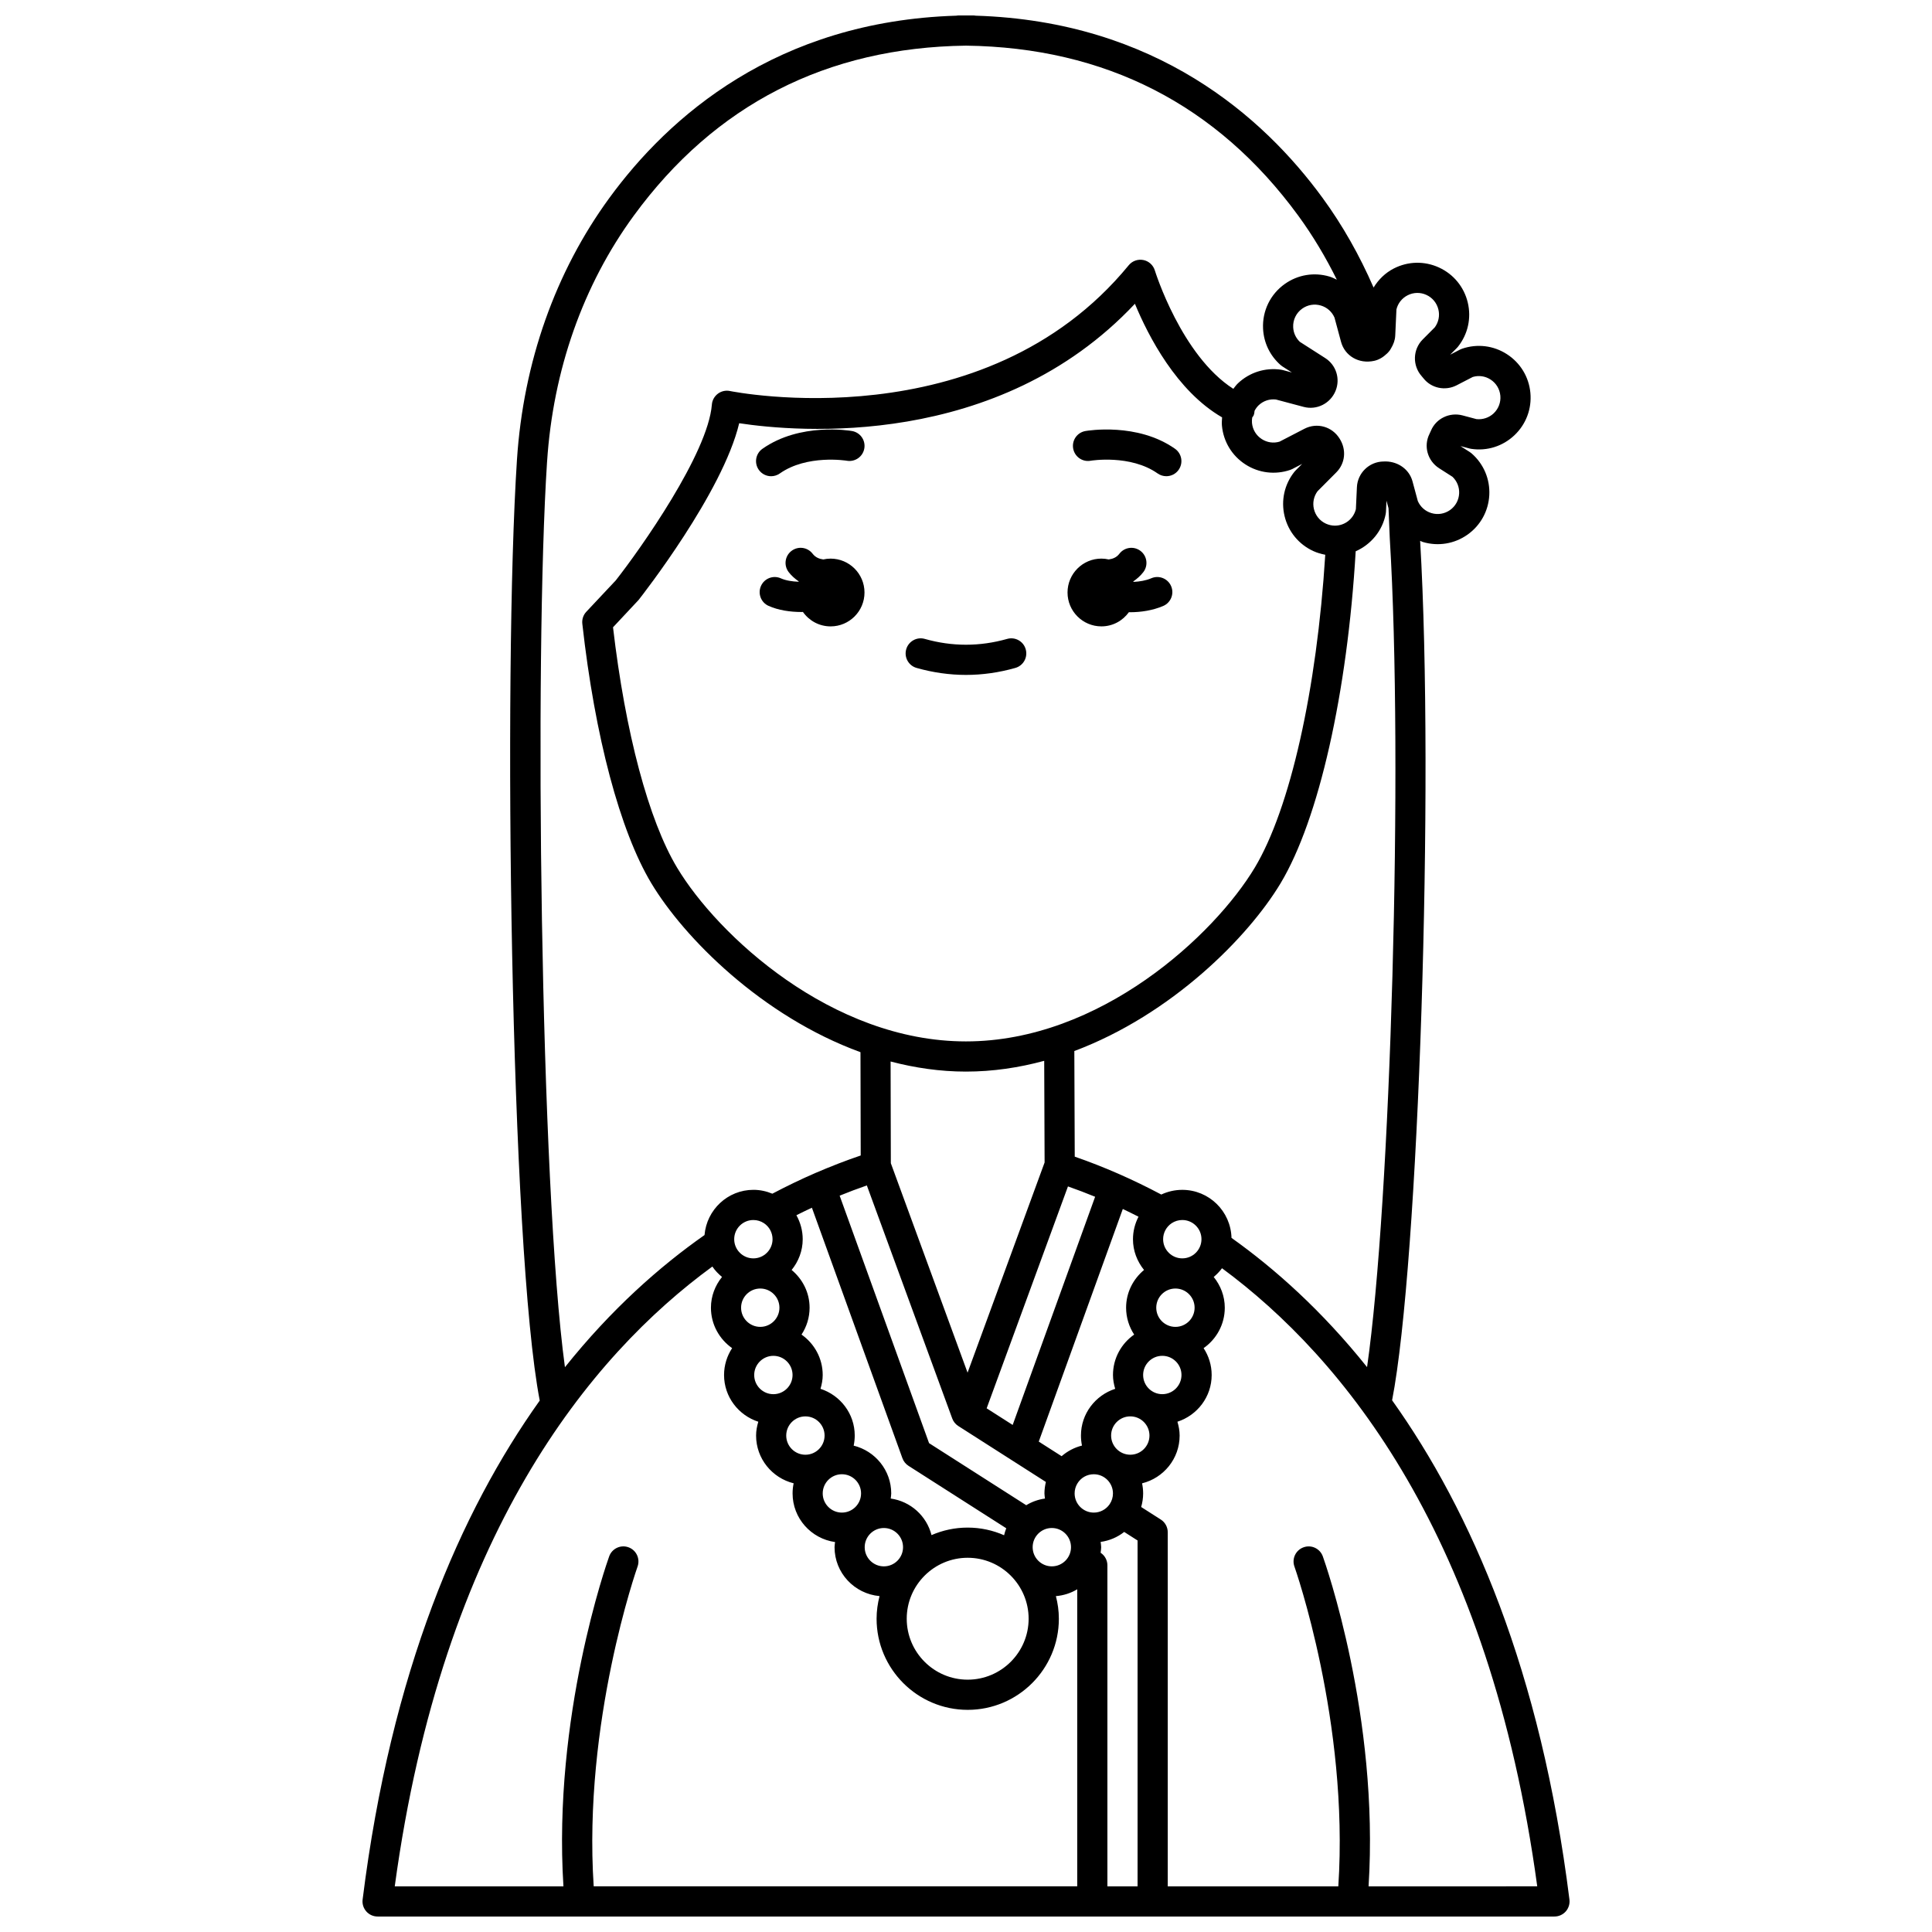 <?xml version="1.0" encoding="UTF-8"?>
<!-- Uploaded to: ICON Repo, www.svgrepo.com, Generator: ICON Repo Mixer Tools -->
<svg width="800px" height="800px" version="1.1" viewBox="144 144 512 512" xmlns="http://www.w3.org/2000/svg">
 <defs>
  <clipPath id="a">
   <path d="m240 148.09h320v503.81h-320z"/>
  </clipPath>
 </defs>
 <path d="m449.12 297.24c-1.473 0.629-3.129 0.891-4.742 0.969-0.012-0.039-0.023-0.082-0.039-0.129 0.98-0.684 1.891-1.469 2.656-2.465 1.344-1.75 1.016-4.262-0.734-5.606-1.75-1.348-4.262-1.02-5.606 0.734-0.758 0.992-1.762 1.371-2.832 1.516-0.629-0.137-1.27-0.223-1.934-0.223-4.957 0-8.98 4.023-8.98 8.98s4.023 8.98 8.98 8.98c3.008 0 5.648-1.492 7.281-3.758 0.09 0 0.164 0.012 0.25 0.012 2.941 0 6.059-0.473 8.84-1.66 2.031-0.871 2.977-3.223 2.102-5.25-0.859-2.027-3.223-2.969-5.242-2.102z"/>
 <path d="m364.11 292.04c-0.668 0-1.312 0.082-1.934 0.219-1.066-0.145-2.066-0.531-2.828-1.52-1.344-1.75-3.859-2.082-5.606-0.734-1.75 1.344-2.082 3.856-0.734 5.606 0.766 0.996 1.676 1.773 2.66 2.461-0.012 0.031-0.02 0.062-0.027 0.098-1.691-0.059-3.383-0.316-4.699-0.902-2.019-0.906-4.383 0.004-5.277 2.023-0.898 2.016 0.004 4.383 2.023 5.277 2.594 1.16 5.723 1.621 8.742 1.621 0.121 0 0.23-0.016 0.352-0.02 1.625 2.312 4.297 3.832 7.34 3.832 4.957 0 8.98-4.023 8.98-8.98-0.004-4.965-4.035-8.98-8.992-8.98z"/>
 <g clip-path="url(#a)">
  <path d="m512.92 515.09c7.043-36.145 11.223-163.37 7.43-227.76 0.246 0.09 0.465 0.227 0.715 0.305 4.059 1.203 8.371 0.5 11.832-1.941 3.457-2.441 5.566-6.273 5.781-10.508 0.211-4.231-1.496-8.25-4.691-11.031-0.148-0.129-0.305-0.246-0.469-0.352l-2.481-1.586 2.422 0.645c0.148 0.039 0.293 0.066 0.441 0.09 4.199 0.633 8.359-0.691 11.438-3.606 3.078-2.91 4.617-7 4.231-11.219-0.387-4.219-2.652-7.957-6.211-10.258-3.555-2.301-7.894-2.828-11.898-1.453-0.184 0.062-0.363 0.137-0.539 0.227l-2.621 1.359 1.781-1.785c0.105-0.109 0.207-0.223 0.301-0.34 2.633-3.316 3.574-7.582 2.59-11.703-0.984-4.117-3.754-7.5-7.606-9.273-3.848-1.773-8.215-1.684-11.992 0.25-2.273 1.164-4.066 2.945-5.363 5.051-3.688-8.465-8.176-16.449-13.527-23.77-15.637-21.414-44.164-46.805-91.918-48.277-0.242-0.043-0.488-0.066-0.738-0.066h-3.656c-0.25 0-0.496 0.023-0.734 0.066-47.754 1.473-76.281 26.863-91.926 48.27-14.352 19.629-22.828 43.633-24.512 69.406-3.703 56.637-1.719 209.19 6.035 249.33-20.973 29.434-39.375 71.691-46.938 132.24-0.145 1.137 0.211 2.277 0.973 3.144 0.754 0.859 1.852 1.352 3 1.352h53.543c0.008 0 0.012 0.004 0.02 0.004 0.027 0 0.059-0.004 0.09-0.004h151.73c0.008 0 0.012 0.004 0.02 0.004s0.012-0.004 0.02-0.004h52.805c0.027 0 0.059 0.004 0.09 0.004 0.008 0 0.012-0.004 0.02-0.004h53.539c1.148 0 2.238-0.492 3-1.352 0.758-0.863 1.113-2.008 0.973-3.144-7.586-60.629-26.035-102.91-46.996-132.31zm-6.637-8.793c-11.953-14.953-24.406-26.047-35.922-34.246-0.188-7.051-5.949-12.727-13.043-12.727-1.938 0-3.836 0.43-5.566 1.242-7.449-3.957-15.137-7.344-22.934-10.039l-0.109-27.992c25.777-9.664 46.082-30.164 54.668-44.473 10.133-16.891 17.688-50.438 19.895-87.965 4-1.766 7.07-5.363 7.953-9.875 0.035-0.195 0.059-0.391 0.07-0.582l0.137-2.945 0.539 2 0.332 7.926c3.656 59.918 0.227 176.36-6.019 219.68zm-60.816 137.6h-7.996v-85.078c0-1.344-0.68-2.586-1.797-3.324 0.055-0.488 0.148-0.969 0.148-1.473 0-0.48-0.094-0.934-0.141-1.398 2.301-0.324 4.434-1.219 6.242-2.644l3.543 2.262zm-86.305-179.84 23.988 66.387c0.301 0.828 0.863 1.535 1.605 2.012l25.914 16.551c-0.246 0.59-0.414 1.219-0.574 1.848-2.957-1.297-6.223-2.027-9.652-2.027-3.402 0-6.641 0.715-9.582 1.992-1.293-5.082-5.539-8.949-10.812-9.691 0.047-0.453 0.137-0.895 0.137-1.359 0-6.129-4.254-11.246-9.953-12.66 0.18-0.863 0.281-1.758 0.281-2.676 0-5.805-3.828-10.68-9.074-12.383 0.344-1.168 0.586-2.383 0.586-3.66 0-4.434-2.227-8.344-5.613-10.711 1.34-2.051 2.137-4.496 2.137-7.121 0-4.035-1.875-7.606-4.758-10.004 1.809-2.242 2.934-5.055 2.934-8.152 0-2.266-0.605-4.438-1.672-6.356 1.371-0.684 2.734-1.348 4.109-1.988zm114.87-196.99c3.555 2.301 7.894 2.824 11.898 1.461 0.184-0.066 0.367-0.141 0.539-0.23l2.613-1.355-1.77 1.773c-0.109 0.109-0.207 0.223-0.301 0.34-2.633 3.316-3.574 7.582-2.59 11.703 0.984 4.117 3.754 7.5 7.602 9.273 1.027 0.473 2.094 0.777 3.184 0.984-2.231 35.738-9.297 67.273-18.684 82.926-10.688 17.805-40.906 46.043-76.543 46.043s-65.859-28.242-76.543-46.043c-7.551-12.582-13.711-35.734-16.98-63.703l6.769-7.231c0.98-1.242 22.309-28.5 26.668-46.848 15.223 2.309 68.523 7.043 104.87-31.656 3.531 8.527 11.035 23.129 23.102 30.105-0.047 0.727-0.113 1.453-0.043 2.191 0.387 4.223 2.652 7.965 6.207 10.266zm-18.531 228.57c-2.805 0-5.082-2.277-5.082-5.082 0-2.805 2.277-5.082 5.082-5.082s5.082 2.277 5.082 5.082c0 2.805-2.281 5.082-5.082 5.082zm1.82-18.156c-2.805 0-5.082-2.277-5.082-5.082 0-1.703 0.848-3.285 2.269-4.238 0.836-0.551 1.809-0.844 2.812-0.844 2.805 0 5.082 2.277 5.082 5.082 0 2.805-2.277 5.082-5.082 5.082zm-10.141 3.074c-2.879 2.398-4.754 5.969-4.754 10.004 0 2.633 0.797 5.07 2.137 7.121-3.387 2.367-5.613 6.277-5.613 10.711 0 1.281 0.242 2.492 0.586 3.664-5.246 1.703-9.074 6.578-9.074 12.383 0 0.91 0.098 1.801 0.273 2.656-2 0.5-3.844 1.473-5.398 2.812l-6.055-3.867 22.273-61.645c1.395 0.66 2.777 1.344 4.16 2.047-0.938 1.82-1.465 3.852-1.465 5.961-0.008 3.098 1.125 5.91 2.93 8.152zm-18.395 59.215c0-0.918 0.246-1.82 0.711-2.594l-0.02-0.012v-0.004l0.02 0.012c0.926-1.555 2.559-2.481 4.367-2.481 2.805 0 5.082 2.277 5.082 5.082 0 1.027-0.305 2.016-0.879 2.859-0.953 1.391-2.519 2.223-4.199 2.223-2.805-0.004-5.082-2.285-5.082-5.086zm-16.414-18.145-6.898-4.406 21.547-58.805c2.41 0.848 4.809 1.762 7.199 2.742zm-12.391-93.641c7.152 0 14.094-1.047 20.746-2.856l0.105 26.938-20.414 55.703-20.336-55.508-0.062-26.953c6.414 1.68 13.086 2.676 19.961 2.676zm-26.258 30.168 22.629 61.758c0.301 0.824 0.863 1.523 1.602 1.996l23.215 14.828c-0.234 0.992-0.379 2.008-0.379 3.039 0 0.465 0.09 0.906 0.137 1.359-1.801 0.25-3.477 0.855-4.961 1.766l-25.754-16.449-23.695-65.586c2.387-0.973 4.789-1.871 7.207-2.711zm-23.164 32.402c0 2.801-2.277 5.082-5.082 5.082-2.805 0-5.082-2.277-5.082-5.082 0-2.805 2.277-5.082 5.082-5.082 2.801 0 5.082 2.285 5.082 5.082zm-4.098-22.391c1.422 0.949 2.273 2.531 2.273 4.238 0 2.801-2.277 5.082-5.082 5.082-2.805 0-5.082-2.277-5.082-5.082s2.277-5.082 5.082-5.082c1.008 0 1.977 0.293 2.809 0.844zm2.492 35.148c2.805 0 5.082 2.277 5.082 5.082 0 2.805-2.277 5.082-5.082 5.082s-5.082-2.277-5.082-5.082c0-2.805 2.285-5.082 5.082-5.082zm8.488 16.047c2.805 0 5.082 2.277 5.082 5.082 0 2.805-2.277 5.082-5.082 5.082-2.805 0-5.082-2.277-5.082-5.082 0-2.805 2.281-5.082 5.082-5.082zm9.668 15.332c2.805 0 5.082 2.277 5.082 5.082 0 2.805-2.277 5.082-5.082 5.082s-5.082-2.277-5.082-5.082c0-2.801 2.285-5.082 5.082-5.082zm11.125 14.25c2.805 0 5.082 2.277 5.082 5.082 0 2.805-2.277 5.082-5.082 5.082s-5.082-2.277-5.082-5.082c0-2.801 2.281-5.082 5.082-5.082zm22.211 7.887c8.91 0 16.152 7.25 16.152 16.152 0 8.906-7.246 16.152-16.152 16.152-8.91 0-16.152-7.25-16.152-16.152s7.25-16.152 16.152-16.152zm17.219-2.809c0-2.801 2.277-5.082 5.082-5.082 2.805 0 5.082 2.277 5.082 5.082 0 2.805-2.277 5.082-5.082 5.082-2.805 0-5.082-2.277-5.082-5.082zm20.793-29.582c0-2.801 2.277-5.082 5.082-5.082 2.805 0 5.082 2.277 5.082 5.082 0 2.805-2.277 5.082-5.082 5.082-2.805 0-5.082-2.285-5.082-5.082zm13.566-10.965c-2.805 0-5.082-2.277-5.082-5.082 0-2.805 2.277-5.082 5.082-5.082 2.805 0 5.082 2.277 5.082 5.082 0 2.801-2.285 5.082-5.082 5.082zm61.727-280.49 0.32-6.981c0.391-1.621 1.457-2.973 2.949-3.738 1.57-0.809 3.398-0.844 5-0.105 1.602 0.738 2.758 2.148 3.172 3.871 0.395 1.652 0.043 3.363-0.961 4.723l-3.199 3.211c-2.641 2.652-2.762 6.914-0.27 9.73 0.172 0.191 0.336 0.391 0.5 0.598 2.066 2.602 5.754 3.371 8.77 1.816l4.266-2.207c1.598-0.48 3.312-0.23 4.719 0.684 1.484 0.957 2.426 2.519 2.59 4.273 0.164 1.754-0.484 3.461-1.762 4.68-1.238 1.168-2.898 1.707-4.574 1.531l-3.707-0.988c-3.414-0.891-7 0.832-8.34 4.043-0.121 0.293-0.25 0.574-0.395 0.863-1.617 3.227-0.52 7.133 2.547 9.098l3.551 2.273c1.207 1.152 1.848 2.75 1.762 4.426-0.09 1.762-0.969 3.363-2.41 4.383-1.441 1.016-3.246 1.32-4.934 0.809-1.633-0.484-2.934-1.645-3.609-3.195l-1.41-5.227c-0.855-3.156-3.758-5.176-6.996-5.262l-0.73 0.012c-3.754 0.062-6.832 3.051-7.004 6.801l-0.27 5.82c-0.621 2.559-2.914 4.379-5.559 4.379h-0.043c-0.809-0.008-1.594-0.188-2.348-0.531-1.602-0.738-2.758-2.148-3.172-3.871-0.395-1.652-0.043-3.363 0.961-4.723l4.965-4.984c2.363-2.371 2.766-5.984 0.883-8.953-1.992-3.215-6-4.332-9.332-2.609l-6.586 3.41c-1.613 0.484-3.312 0.23-4.719-0.684-1.484-0.961-2.426-2.519-2.586-4.277-0.043-0.492-0.012-0.977 0.062-1.449 0.109-0.168 0.262-0.297 0.344-0.488 0.184-0.414 0.242-0.852 0.281-1.281 0.285-0.531 0.629-1.031 1.078-1.461 1.234-1.168 2.879-1.719 4.57-1.531l7.379 1.965c3.453 0.914 7.074-0.902 8.438-4.262 1.305-3.188 0.148-6.836-2.738-8.676l-6.731-4.309c-1.074-1.023-1.699-2.387-1.766-3.871-0.094-1.961 0.809-3.805 2.41-4.938 1.441-1.02 3.238-1.316 4.93-0.812 1.633 0.484 2.934 1.645 3.609 3.195l1.738 6.438c1 3.691 4.699 5.93 8.789 5.023 1.305-0.293 2.406-0.996 3.328-1.879 0.039-0.031 0.074-0.062 0.117-0.102 0.262-0.262 0.496-0.523 0.711-0.82 0.125-0.176 0.23-0.352 0.324-0.543 0.59-0.996 1.031-2.086 1.086-3.297zm-224.77 33.375c1.582-24.258 9.531-46.809 22.988-65.215 21.504-29.41 51.113-44.559 88.035-45.043 36.922 0.484 66.531 15.629 88.039 45.047 3.887 5.32 7.281 11.02 10.23 16.973-0.637-0.301-1.258-0.621-1.941-0.824-4.062-1.211-8.371-0.5-11.828 1.945-3.844 2.715-6 7.141-5.781 11.84 0.176 3.766 1.84 7.215 4.691 9.699 0.148 0.129 0.305 0.246 0.473 0.352l2.477 1.582-2.418-0.645c-0.145-0.039-0.293-0.066-0.441-0.09-4.184-0.621-8.355 0.695-11.434 3.602-0.473 0.449-0.836 0.969-1.23 1.465-13.77-8.824-20.727-31.145-20.801-31.383-0.434-1.41-1.602-2.473-3.051-2.754-1.445-0.281-2.93 0.242-3.867 1.387-38.434 46.852-104.99 33.469-105.66 33.332-1.129-0.242-2.301 0.02-3.219 0.711-0.918 0.688-1.504 1.738-1.59 2.883-1.035 12.961-18.898 38.219-25.465 46.586l-7.809 8.316c-0.805 0.855-1.188 2.016-1.059 3.184 3.332 29.891 9.996 54.945 18.281 68.754 8.672 14.449 29.285 35.242 55.434 44.781l0.062 27.375c-4.023 1.363-8.012 2.918-11.961 4.621-0.012 0.004-0.023 0-0.031 0.004-0.016 0.008-0.027 0.02-0.043 0.027-3.848 1.664-7.644 3.504-11.383 5.473-1.578-0.656-3.266-1.023-5.004-1.023-6.836 0-12.402 5.289-12.969 11.984-11.859 8.312-24.703 19.645-36.992 35.023-6.539-47.902-8.133-188.07-4.738-239.97zm43.805 213.29c0.703 1.051 1.586 1.957 2.555 2.762-1.809 2.242-2.934 5.055-2.934 8.152 0 4.434 2.231 8.344 5.613 10.711-1.34 2.051-2.137 4.492-2.137 7.121 0 5.805 3.828 10.68 9.074 12.383-0.344 1.168-0.586 2.383-0.586 3.66 0 6.129 4.254 11.246 9.953 12.656-0.18 0.863-0.281 1.758-0.281 2.676 0 6.59 4.914 12 11.258 12.895-0.047 0.453-0.137 0.895-0.137 1.359 0 6.816 5.262 12.367 11.926 12.961-0.492 1.922-0.785 3.922-0.785 5.996 0 13.316 10.832 24.152 24.152 24.152s24.152-10.836 24.152-24.152c0-2.07-0.289-4.07-0.785-5.988 2.059-0.172 3.973-0.797 5.652-1.812v78.719h-128.14c-2.863-43.559 11.477-84.328 11.625-84.742 0.742-2.082-0.34-4.371-2.414-5.109-2.078-0.75-4.367 0.34-5.109 2.414-0.633 1.762-14.965 42.438-12.121 87.438h-44.703c12.695-93.285 51.785-140.6 84.168-164.25zm173.9 164.26c2.848-45.004-11.484-85.676-12.121-87.438-0.742-2.082-3.027-3.168-5.109-2.414-2.078 0.742-3.164 3.031-2.414 5.109 0.148 0.414 14.492 41.184 11.625 84.742h-45.203v-93.844c0-1.367-0.695-2.637-1.848-3.371l-5.191-3.316c0.332-1.164 0.52-2.367 0.52-3.598 0-0.914-0.102-1.812-0.281-2.676 5.699-1.41 9.953-6.531 9.953-12.66 0-1.281-0.242-2.492-0.586-3.664 5.246-1.703 9.074-6.578 9.074-12.383 0-2.633-0.797-5.07-2.137-7.121 3.387-2.367 5.613-6.277 5.613-10.711 0-3.098-1.129-5.91-2.934-8.152 0.82-0.684 1.566-1.449 2.199-2.312 32.055 23.652 70.902 70.891 83.539 163.8z"/>
 </g>
 <path d="m431.64 258.23c-2.172 0.379-3.617 2.441-3.242 4.617 0.375 2.168 2.441 3.644 4.617 3.254 0.102-0.023 10.543-1.723 17.77 3.367 0.699 0.492 1.504 0.73 2.301 0.73 1.254 0 2.496-0.586 3.269-1.695 1.273-1.805 0.84-4.297-0.965-5.574-9.977-7.019-23.191-4.797-23.75-4.699z"/>
 <path d="m350.66 269.47c7.227-5.086 17.664-3.387 17.77-3.367 2.184 0.367 4.238-1.078 4.621-3.246 0.383-2.176-1.07-4.25-3.246-4.629-0.559-0.102-13.773-2.324-23.75 4.707-1.805 1.273-2.238 3.766-0.965 5.574 0.781 1.105 2.016 1.695 3.269 1.695 0.797-0.004 1.602-0.238 2.301-0.734z"/>
 <path d="m410.9 313.32c-7.25 2.051-14.562 2.055-21.812 0-2.113-0.613-4.336 0.633-4.934 2.754-0.605 2.125 0.633 4.336 2.754 4.934 4.336 1.23 8.738 1.852 13.082 1.852 4.352 0 8.754-0.621 13.082-1.852 2.129-0.602 3.359-2.812 2.754-4.934-0.586-2.125-2.809-3.367-4.926-2.754z"/>
</svg>